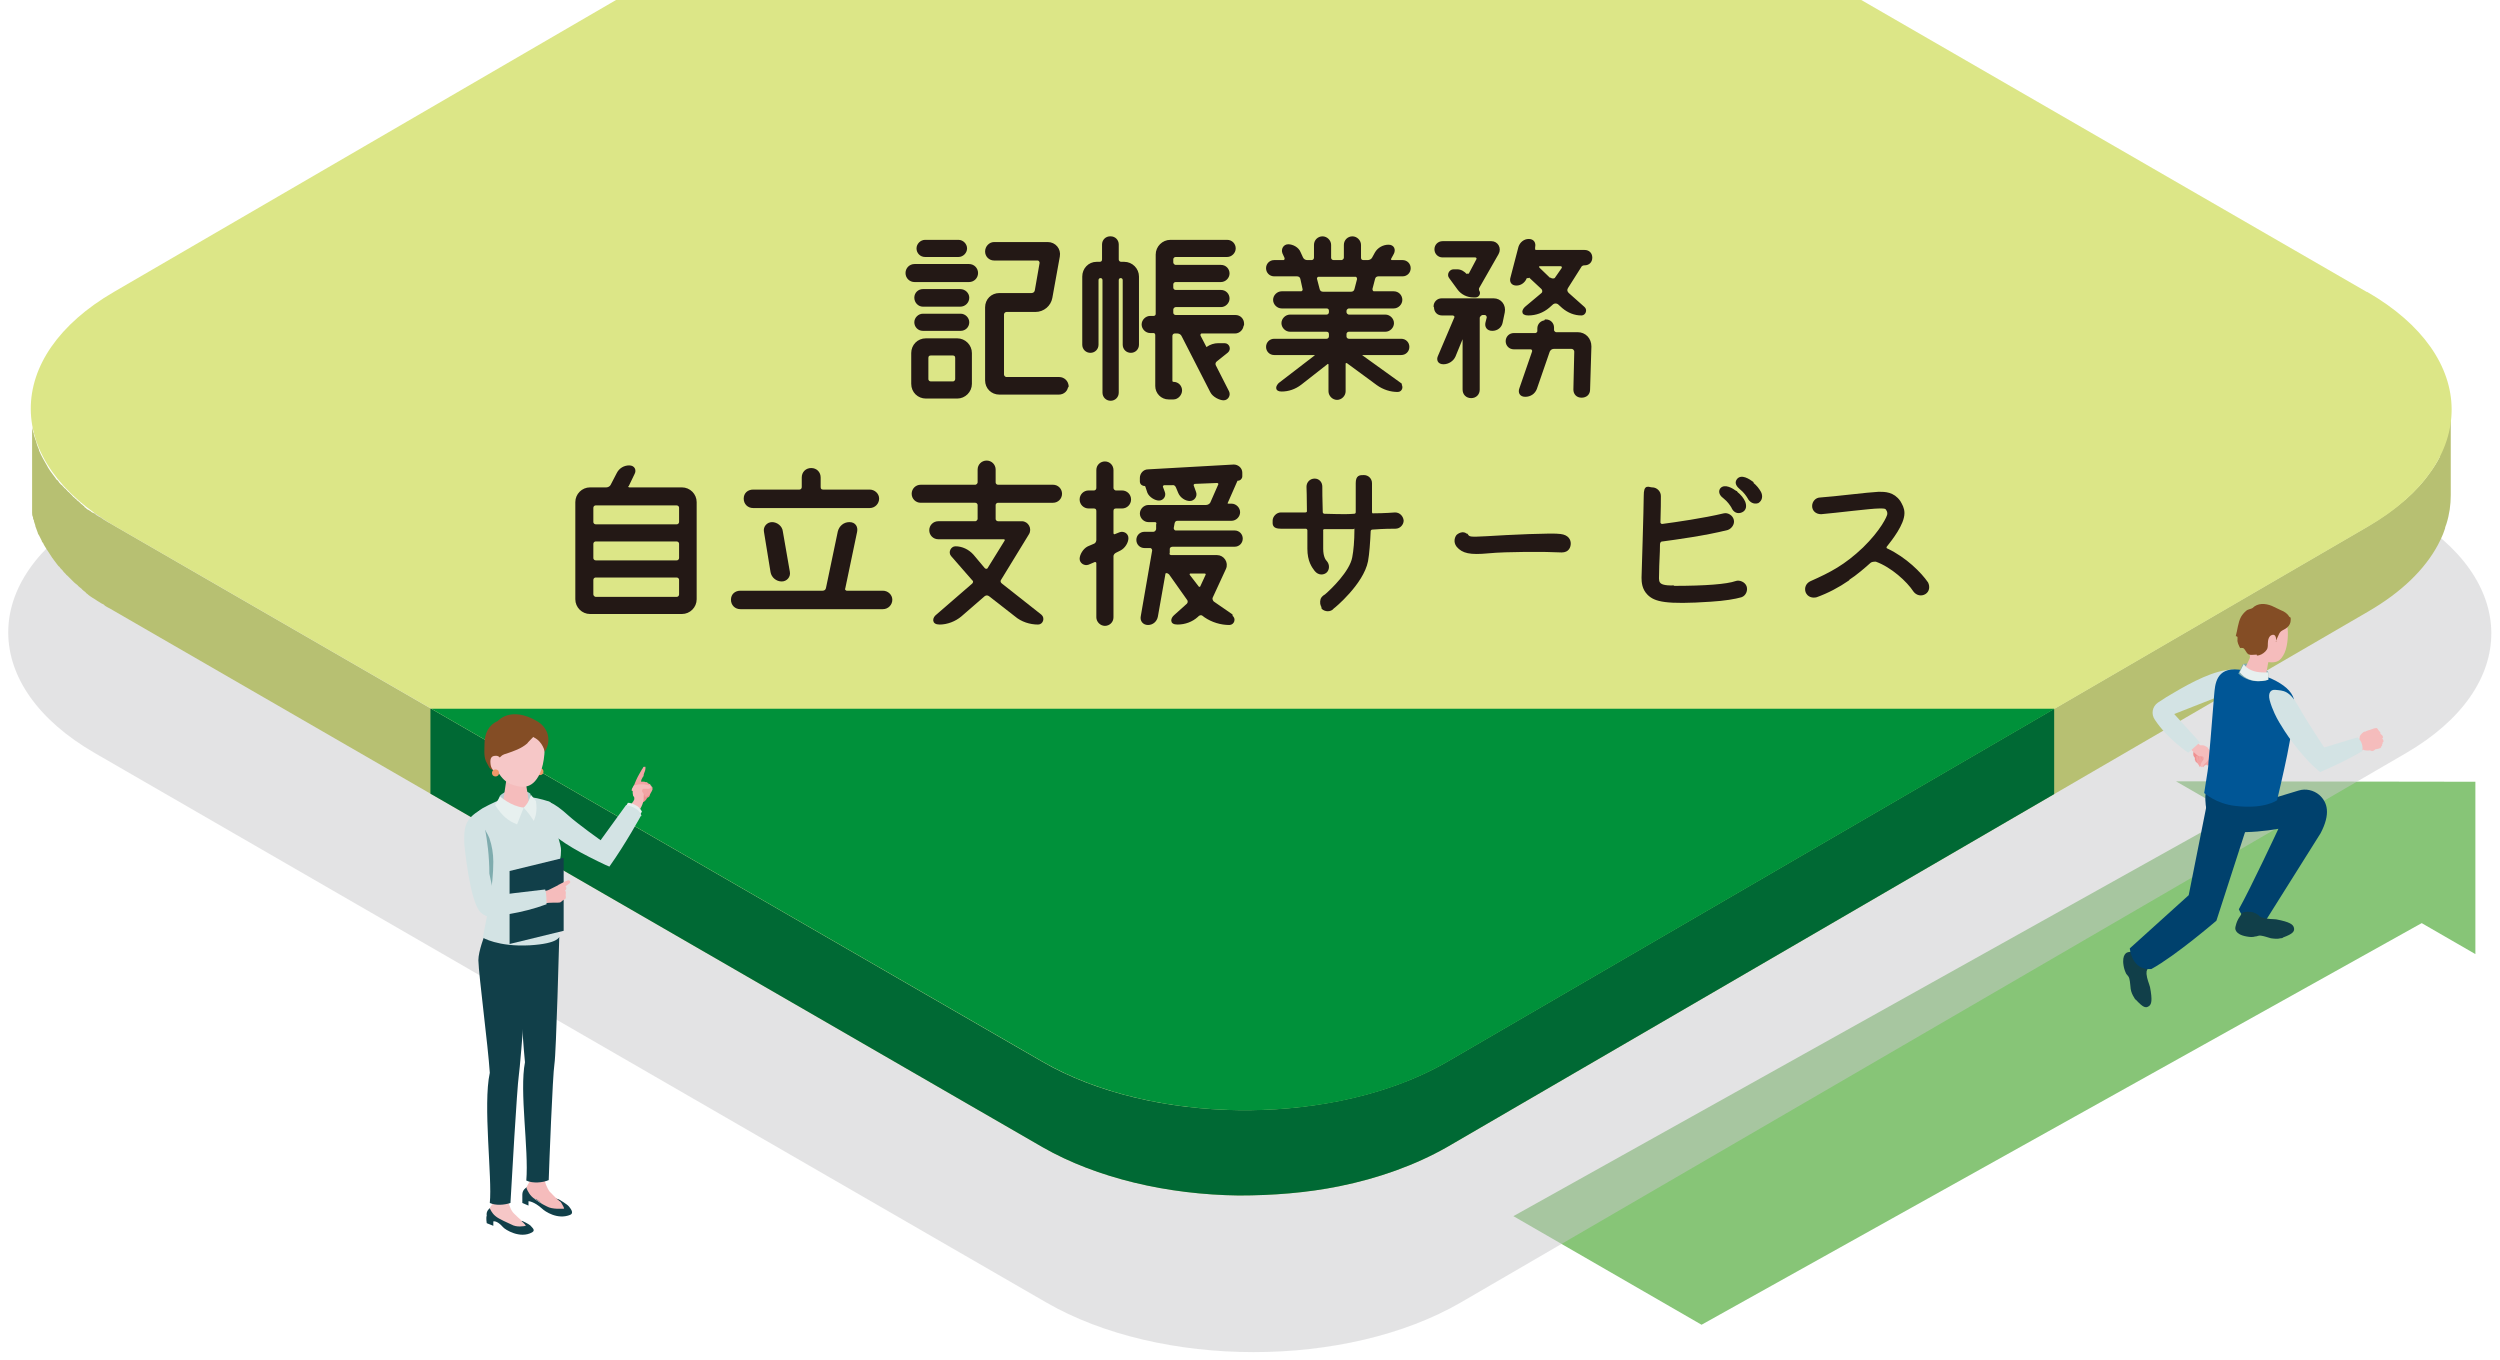 <?xml version="1.0" encoding="UTF-8"?>
<svg xmlns="http://www.w3.org/2000/svg" version="1.1" xmlns:xlink="http://www.w3.org/1999/xlink" viewBox="0 0 568.6 309.3">
  <defs>
    <style>
      .cls-1 {
        fill: #dce687;
      }

      .cls-2 {
        fill: #002632;
      }

      .cls-3 {
        fill: #87c577;
      }

      .cls-4 {
        fill: #00416d;
      }

      .cls-5 {
        fill: #fff;
      }

      .cls-6 {
        fill: #7facae;
      }

      .cls-7 {
        fill: #f5bcbc;
      }

      .cls-8 {
        fill: none;
      }

      .cls-9 {
        fill: #f2a4a4;
      }

      .cls-10 {
        fill: #e7f0ef;
      }

      .cls-11 {
        fill: #844d25;
      }

      .cls-12 {
        fill: #f6c7c7;
      }

      .cls-13 {
        fill: #006934;
      }

      .cls-14 {
        clip-path: url(#clippath-1);
      }

      .cls-15 {
        fill: #113f49;
      }

      .cls-16 {
        fill: #839db7;
      }

      .cls-17, .cls-18 {
        isolation: isolate;
      }

      .cls-19 {
        fill: #d3e3e4;
      }

      .cls-20 {
        fill: #005696;
      }

      .cls-21 {
        fill: #231815;
        stroke: #231815;
        stroke-linecap: round;
        stroke-linejoin: round;
        stroke-width: .5px;
      }

      .cls-22 {
        fill: #b7c072;
      }

      .cls-23 {
        fill: #00913a;
      }

      .cls-24 {
        display: none;
      }

      .cls-25 {
        fill: #ef9191;
      }

      .cls-18 {
        fill: #c8c9ca;
        opacity: .5;
      }

      .cls-26 {
        fill: #b4d0d2;
      }

      .cls-27 {
        fill: #f19869;
      }

      .cls-28 {
        clip-path: url(#clippath);
      }
    </style>
    <clipPath id="clippath">
      <rect class="cls-8" width="568.6" height="309.3"/>
    </clipPath>
    <clipPath id="clippath-1">
      <rect class="cls-8" x="97.9" y="161.2" width="369.3" height="120.1"/>
    </clipPath>
  </defs>
  <!-- Generator: Adobe Illustrator 28.7.1, SVG Export Plug-In . SVG Version: 1.2.0 Build 142)  -->
  <g>
    <g id="_レイヤー_1" data-name="レイヤー_1">
      <g id="_レイヤー_1-2" data-name="_レイヤー_1">
        <g class="cls-28">
          <g>
            <g>
              <polygon class="cls-3" points="494.9 177.7 563 217 563 177.8 494.9 177.7"/>
              <polygon class="cls-3" points="551.6 209.5 508.7 184.8 344.2 276.6 387 301.3 551.6 209.5"/>
            </g>
            <g>
              <path class="cls-18" d="M21.6,171.3c-26.2-15.1-26.3-39.6-.3-54.7L236.2-8.3c26-15.1,68.3-15.1,94.4,0l216.3,124.9c26.2,15.1,26.3,39.6.3,54.7l-214.9,124.9c-26,15.1-68.3,15.1-94.4,0L21.6,171.3Z"/>
              <g class="cls-17">
                <path class="cls-16" d="M7,94.1v19.6-20.9,1.3"/>
                <path class="cls-22" d="M554.9,103.9c-.6,1.2-1.3,2.3-2.1,3.4-1.5,2.2-3.5,4.4-5.8,6.4-.2,0-.3.3-.5.4-2.3,2-4.9,3.8-7.9,5.6h0l-209.5,121.8c-7.1,4.1-15.5,7.1-24.5,8.9-7.4,1.5-15.2,2.2-22.9,2.1-16.2-.2-32.3-3.9-44.6-11L26.2,119.7c-.4-.2-.8-.5-1.2-.7-.1,0-.3-.2-.4-.2-.3-.2-.5-.3-.8-.5-.2,0-.3-.2-.4-.3-.2,0-.4-.3-.7-.4-.2,0-.3-.2-.5-.3-.2,0-.4-.3-.6-.4s-.3-.2-.5-.3c-.2,0-.4-.3-.6-.4s-.3-.2-.5-.3c-.2,0-.4-.3-.5-.4-.2,0-.3-.2-.4-.4-.2,0-.3-.3-.5-.4-.1,0-.3-.2-.4-.4-.2,0-.3-.3-.5-.4-.1,0-.3-.2-.4-.4-.2,0-.3-.3-.5-.4-.1,0-.3-.3-.4-.4s-.3-.3-.4-.4-.3-.3-.4-.4c-.1,0-.3-.3-.4-.4-.1,0-.2-.3-.4-.4-.1,0-.3-.3-.4-.4-.1,0-.2-.3-.4-.4-.1,0-.3-.3-.4-.4-.1,0-.2-.3-.3-.4s-.2-.3-.4-.4c-.1,0-.2-.3-.3-.4s-.2-.3-.3-.4-.2-.3-.3-.4c-.4-.5-.8-1.1-1.1-1.6,0,0,0,0-.1-.2-.7-1.2-1.4-2.4-1.9-3.6,0,0,0-.2-.1-.4-.2-.5-.4-.9-.5-1.4,0-.2-.1-.4-.2-.6-.1-.4-.3-.8-.4-1.2,0-.2,0-.4-.2-.7,0-.4-.2-.7-.2-1.1s0-.5,0-.7c0-.4,0-.7,0-1.1v-2.3,21.9c0,.3,0,.7,0,1,0,.2,0,.5,0,.7,0,.3,0,.7.2,1,0,.2,0,.5.2.7,0,.4.2.7.3,1.1,0,.2.1.5.2.7.1.4.3.7.4,1.1,0,.2.2.4.3.6.2.4.4.8.6,1.2,0,.2.2.4.3.5.2.5.5.9.8,1.4,0,0,.1.2.2.3.4.6.7,1.1,1.1,1.7h0c0,0,.2.2.3.4,0,0,.2.3.3.4s.2.3.3.4c.1.1.2.3.3.4.1.1.2.3.4.4.1.1.2.3.3.4.1.1.3.3.4.4.1.1.2.3.3.4.1.1.3.3.4.4.1.1.2.3.4.4.1.1.3.3.4.4.1.1.3.3.4.4.1.1.3.3.4.4.1.1.3.3.4.4.2.1.3.3.5.4.1.1.3.2.4.4.2.1.3.3.5.4.1.1.3.2.4.4.2.1.3.3.5.4.1.1.3.2.4.4.2.1.4.3.5.4.1.1.3.2.4.3.2.1.4.3.6.4.2.1.3.2.5.3s.4.3.6.4c.2.1.3.2.5.3s.4.3.7.4c.1,0,.3.2.4.3.2.2.5.3.8.5.1,0,.3.2.4.2.4.2.8.5,1.2.7l210.9,121.8c12.4,7.1,28.5,10.8,44.6,11,7.8,0,15.5-.6,22.9-2.1,8.9-1.8,17.3-4.8,24.5-8.9l209.5-121.8h0c7.6-4.4,12.9-9.6,15.9-15.2.2-.4.4-.8.6-1.2.4-.8.7-1.6,1-2.5,0-.3.2-.7.3-1,.7-2.2,1-4.4,1-6.6v-19.6c0,3.6-.8,7.2-2.6,10.7v.2Z"/>
                <path class="cls-1" d="M538.4,66.4c25.5,14.7,25.6,38.6.3,53.3l-209.5,121.8c-25.3,14.7-66.5,14.7-92,0L26.2,119.7c-25.5-14.7-25.6-38.6-.3-53.3L235.4-55.4c25.3-14.7,66.5-14.7,92,0l210.9,121.8h.1Z"/>
              </g>
            </g>
            <g class="cls-14">
              <g class="cls-17">
                <path class="cls-16" d="M7,94.1v19.6-20.9,1.3"/>
                <path class="cls-13" d="M554.9,103.9c-.6,1.2-1.3,2.3-2.1,3.4-1.5,2.2-3.5,4.4-5.8,6.4-.2,0-.3.3-.5.4-2.3,2-4.9,3.8-7.9,5.6h0l-209.5,121.8c-7.1,4.1-15.5,7.1-24.5,8.9-7.4,1.5-15.2,2.2-22.9,2.1-16.2-.2-32.3-3.9-44.6-11L26.2,119.7c-.4-.2-.8-.5-1.2-.7-.1,0-.3-.2-.4-.2-.3-.2-.5-.3-.8-.5-.2,0-.3-.2-.4-.3-.2,0-.4-.3-.7-.4-.2,0-.3-.2-.5-.3-.2,0-.4-.3-.6-.4s-.3-.2-.5-.3c-.2,0-.4-.3-.6-.4s-.3-.2-.5-.3c-.2,0-.4-.3-.5-.4-.2,0-.3-.2-.4-.4-.2,0-.3-.3-.5-.4-.1,0-.3-.2-.4-.4-.2,0-.3-.3-.5-.4-.1,0-.3-.2-.4-.4-.2,0-.3-.3-.5-.4-.1,0-.3-.3-.4-.4s-.3-.3-.4-.4-.3-.3-.4-.4c-.1,0-.3-.3-.4-.4-.1,0-.2-.3-.4-.4-.1,0-.3-.3-.4-.4-.1,0-.2-.3-.4-.4-.1,0-.3-.3-.4-.4-.1,0-.2-.3-.3-.4s-.2-.3-.4-.4c-.1,0-.2-.3-.3-.4s-.2-.3-.3-.4-.2-.3-.3-.4c-.4-.5-.8-1.1-1.1-1.6,0,0,0,0-.1-.2-.7-1.2-1.4-2.4-1.9-3.6,0,0,0-.2-.1-.4-.2-.5-.4-.9-.5-1.4,0-.2-.1-.4-.2-.6-.1-.4-.3-.8-.4-1.2,0-.2,0-.4-.2-.7,0-.4-.2-.7-.2-1.1s0-.5,0-.7c0-.4,0-.7,0-1.1v-2.3,21.9c0,.3,0,.7,0,1,0,.2,0,.5,0,.7,0,.3,0,.7.2,1,0,.2,0,.5.2.7,0,.4.2.7.3,1.1,0,.2.1.5.2.7.1.4.3.7.4,1.1,0,.2.2.4.3.6.2.4.4.8.6,1.2,0,.2.2.4.3.5.2.5.5.9.8,1.4,0,0,.1.2.2.3.4.6.7,1.1,1.1,1.7h0c0,0,.2.2.3.4,0,0,.2.3.3.4s.2.3.3.4c.1.1.2.3.3.4.1.1.2.3.4.4.1.1.2.3.3.4.1.1.3.3.4.4.1.1.2.3.3.4.1.1.3.3.4.4.1.1.2.3.4.4.1.1.3.3.4.4.1.1.3.3.4.4.1.1.3.3.4.4.1.1.3.3.4.4.2.1.3.3.5.4.1.1.3.2.4.4.2.1.3.3.5.4.1.1.3.2.4.4.2.1.3.3.5.4.1.1.3.2.4.4.2.1.4.3.5.4.1.1.3.2.4.3.2.1.4.3.6.4.2.1.3.2.5.3s.4.3.6.4c.2.1.3.2.5.3s.4.3.7.4c.1,0,.3.2.4.3.2.2.5.3.8.5.1,0,.3.2.4.2.4.2.8.5,1.2.7l210.9,121.8c12.4,7.1,28.5,10.8,44.6,11,7.8,0,15.5-.6,22.9-2.1,8.9-1.8,17.3-4.8,24.5-8.9l209.5-121.8h0c7.6-4.4,12.9-9.6,15.9-15.2.2-.4.4-.8.6-1.2.4-.8.7-1.6,1-2.5,0-.3.2-.7.3-1,.7-2.2,1-4.4,1-6.6v-19.6c0,3.6-.8,7.2-2.6,10.7v.2Z"/>
                <path class="cls-23" d="M538.4,66.4c25.5,14.7,25.6,38.6.3,53.3l-209.5,121.8c-25.3,14.7-66.5,14.7-92,0L26.2,119.7c-25.5-14.7-25.6-38.6-.3-53.3L235.4-55.4c25.3-14.7,66.5-14.7,92,0l210.9,121.8h.1Z"/>
              </g>
            </g>
            <g>
              <path class="cls-4" d="M516.2,181.8l6.6-2c1.6-.5,3.4-.1,4.7,1h0c1.9,1.7,2.6,4.3.3,8.7l-12.5,19.9s-4.7,1.1-6.1-2.6c2.7-4.8,9-18.3,9-18.3,0,0-14.9,2.8-16-2.3s-.4-6.2-.4-6.2l14.4,1.9h0Z"/>
              <g>
                <path class="cls-25" d="M499.2,172.9v-.4c0-.2-.1-.3-.2-.4-.2-.3-.2-.7-.1-1.1.1-.3.3-.6.5-.9,0,0,0-.2.2-.2h.2c.4,0,.8,0,1.1.4,0,.1.1.3.1.5,0,.4.1.7.2,1.1v.6c0,.3-.3.6-.5.9-.1.1-.3.2-.4.3-.3.1-.8-.3-1-.6v-.2Z"/>
                <path class="cls-9" d="M503.4,172.9c-.1.2-.2.4-.4.5-.2.3-.7-.3-.9-.4s-.6-.2-.5-.5c0-.8,0-1.5.6-2.1h0c.4.3.6.7.8,1.1.2.3.4.6.5.9h0c0,.2-.2.3-.3.5h.2Z"/>
                <path class="cls-9" d="M502.2,174.1c-.1,0-.3,0-.4-.2-.6-.6-1-1.1-1.2-1.9v-.3s.1-.2.2-.2.2.1.3.2c.2.3.3.5.4.8.2.3.3.4.5.1,0-.1.3,0,.4,0,.2.1.4.3.5.5h0c-.2.3-.4.9-.7.9h0Z"/>
                <path class="cls-9" d="M501.3,174.5c-.1,0-.3,0-.4-.3-.5-.7-.9-1.2-.9-2v-.3s.1-.2.2-.2.2.1.3.2c.1.3.2.6.3.8.2.3.2.4.5.2h.4c.2.1.3.3.4.5h0c-.2.3-.5.8-.9.8v.3Z"/>
                <path class="cls-9" d="M500.5,174.5c-.1,0-.2,0-.3-.3-.4-.6-.7-1.1-.7-1.9v-.3s.1-.1.2-.1.2.1.2.2c0,.3.2.5.2.8.1.3.2.4.4.2h.3c.2.1.3.3.4.5h0c-.2.2-.5.7-.8.7v.2Z"/>
                <path class="cls-7" d="M502.3,170.3h0c.2.3.4.6.6.9v.2h0c-.1.4-.2.8-.4,1.1-.1.3-.4.5-.5.7-.3.3-.7.6-.9,1,0,.1-.2.3-.3.3-.2,0-.3-.2-.3-.4,0-.6.4-.9.7-1.4h0v-.3c0-.2-.2-.4-.4-.4h-.6c-.4-.1-.7-.4-1-.7-.6-.5-2.3-2.2-2.3-2.2l2-1.2s1.2,1.4,1.5,1.6h.6c.2,0,.4.1.6.2.2.1.4.2.6.4v.2Z"/>
              </g>
              <path class="cls-19" d="M500.3,168.8l-5.8-6.4,14-5.5c1.4-.5,1.7-1.8,1-3.1-.5-1-1.2-1.5-1.7-1.5-4,0-9.4,2.9-13.3,5.2-1.1.6-2.5,1.5-3.7,2.3-1.3.9-1.6,2.6-.7,3.9,2.9,4.4,7.6,7.5,7.6,7.5l2.8-2.5h-.2Z"/>
              <g>
                <path class="cls-15" d="M487.2,216.8c-1.7-.7-3.3-.2-3.3-.2,0,0-1.4.3-.9,3.1.1.6.3,1.2.6,1.8.3.4.6.6.7,1.1.2.8.2,1.6.3,2.3.1.7.4,1.4.8,2,.1.2.2.4.4.5,1.6,1.7,2.2,2,3,1.4.5-.4.8-1.2.2-4.3-.2-.8-.7-1.8-.8-3,0-.4,0-.8.2-1.2.2-.5.2-1.1,0-1.8-.2-1-.8-1.7-1.3-1.8h0Z"/>
                <path class="cls-15" d="M486.8,216.8c.7-.2,1.4.7,1.7,1.8.3,1.2,0,2.2-.7,2.4s-1.4-.7-1.7-1.8c-.3-1.2,0-2.2.7-2.4Z"/>
              </g>
              <g>
                <path class="cls-15" d="M509.8,208c-1.2,1.3-1.4,3-1.4,3,0,0-.3,1.5,2.6,2,.6.1,1.3.2,1.9,0,.5,0,.8-.3,1.3-.2.8.1,1.5.4,2.3.6.7.1,1.5.2,2.2,0,.2,0,.4,0,.6-.2,2.2-.8,2.7-1.4,2.4-2.3-.2-.6-.8-1.2-4-1.8-.8-.1-1.9,0-3.1-.4-.4-.1-.8-.3-1-.6-.4-.3-1-.6-1.7-.7-1-.1-1.9,0-2.2.5h0Z"/>
                <path class="cls-15" d="M509.6,208.4c0-.7,1.2-1.1,2.4-.9,1.2.2,2.1.9,2,1.5,0,.7-1.2,1.1-2.4.9-1.2-.2-2.1-.9-2-1.5Z"/>
              </g>
              <path class="cls-20" d="M501.4,180.4s2.6,2.4,7,2.9c6.7.8,9.5-1.3,9.5-1.3,0,0,1.6-6.8,2.3-10.3.5-2.7,2.1-10.2,1.5-12.7-.9-3.7-7.8-6.1-12.5-6.7-5.3-.6-5.4,3.6-5.6,5.6-.7,8.8-1.1,13.5-1.3,15.4,0,.7-.1,1.4-.2,2.1l-.8,5.1h0Z"/>
              <path class="cls-4" d="M501.8,183.5l-4,20.1-13.4,12.1s.4,5.1,4.9,4.7c5.5-3,14.8-11,14.8-11l7.6-23.5-9.8-2.5h-.1Z"/>
              <path class="cls-7" d="M541.9,169.2v-.3s0-.1.2-.2c0-.2,0-.5-.3-.7,0,0,.2-.2.2-.3,0-.3-.3-.6-.6-.8,0-.1,0-.2,0-.3-.2-.2-.3-.4-.5-.6,0-.1-.2-.3-.3-.4h-.2c-.4,0-.7.2-1.1.3-.4.2-.9.2-1.3.5h-.2c-.3.1-.5.3-.7.5s-.3.4-.4.6c0,.2,0,.5-.2.7-.2.3-2.2,1.2-2.2,1.2l.7,2.6s1.6-.9,2.5-1.5c.3.2.8.2,1.1.2s.4-.1.5,0c.2,0,.3.2.5.1.2,0,.5-.2.7-.4.3,0,.6-.1.9-.2.2,0,.3-.2.4-.3v-.2s.2-.1.2-.2v-.3Z"/>
              <path class="cls-19" d="M537.3,170.8s-3.1,2-9.6,4.8c-.5-.4-2.1-1.7-3.7-3.6-3.7-4.1-6-8.4-6-8.4,0,0-1.2-2.1-1.8-4.4-.4-1.7.3-2.4,1.3-2.3,1.8.2,3.2,0,5.4,4,1.3,2.4,5.7,9.1,5.7,9.1l7.6-2.3s1.4,1.1,1.1,3h0Z"/>
              <g>
                <path class="cls-6" d="M510.3,151s3.7-.7,5.6,1.9v1.7s-3.7,1.4-6.8-1.4c.3-.6,1-2.1,1-2.1h.2Z"/>
                <path class="cls-7" d="M520.1,142.4c-.3-1.1-1.3-2.8-4.8-3.1-3.5-.4-4.7,2-5,5.1-.2,1.7.2,3.3,1.2,4.4.3.3.3.7.1,1.1-.5,1-1.3,2.8-1.3,2.8-.1.6.9,1.4,2.3,1.8,1.4.4,2.6.2,2.7-.5l.6-3.4c1.9.2,2.8-.2,3.7-2.1.8-1.8.9-4.8.6-6.1h-.1Z"/>
                <path class="cls-10" d="M510.3,151s1.1,2.3,5.6,1.9v1.7s-4.1,1.4-6.5-1.7c.3-.7.9-1.8.9-1.8h0Z"/>
                <path class="cls-11" d="M517.6,146c.2-.6.4-1.1.7-1.7.4-1,1.1-.9,1.9-1.6.5-.4.8-1,.8-1.7s0-.5-.3-.7c-.4-.7-1.1-1.2-1.9-1.5-.7-.3-1.4-.7-2.1-1-1.5-.6-3.2-.7-4.4.5-.3.2-1.1.3-1.4.6-.5.4-.9.9-1.2,1.4-.7,1.3-.8,3-1.2,4.4.1,0,.3,0,.4.2v.5c-.1.7.3,1.4.6,2,.2-.1.5,0,.7,0,.6.4.7,1.3,1.4,1.5.4.1,1,0,1.4,0h.3v.2c.7,0,1.4-.4,1.9-.9.6-.6.6-1,.6-1.8s.2-1.8,1-2c.7-.2.9.6.9,1.2v.4Z"/>
              </g>
            </g>
            <g>
              <g>
                <path class="cls-25" d="M147.7,181.1c-.1.2-.2.2-.4.3s-.2.3-.3.4c-.2.3-.5.6-.9.7h-1.3l-.2-.2c-.2-.3-.4-.8-.2-1.1,0-.2.2-.3.3-.4.3-.3.6-.5.9-.8.1-.1.3-.3.5-.3.3-.1.7,0,1.1,0s.4.1.5.2c.3.2.2.9,0,1.2h0Z"/>
                <path class="cls-9" d="M146.2,174.7c0-.1.1-.2.2-.3h.4v.4c0,.5-.3.9-.4,1.4,0,.2,0,.4-.2.5,0,.1-.1.2-.2.4-.2.3-.2.7-.2,1,0,0,.4.3.4.5s0,.5-.2.6c-.7.3-1.4.7-2.2.7h-.1c0-.5.3-.9.5-1.3.2-.4.3-.8.5-1.2.4-.9.9-1.7,1.4-2.6h.1Z"/>
                <path class="cls-9" d="M147.2,177.8c0,.1.1.3,0,.5-.2.9-.4,1.5-1.1,2.1,0,0-.2.1-.3.2h-.3v-.4c.1-.3.3-.5.4-.8q.2-.4-.2-.5c-.1,0-.2-.2-.2-.4s0-.5.1-.7h0c.4,0,1-.1,1.2.1h.4Z"/>
                <path class="cls-9" d="M147.9,178.4v.5c-.3.8-.6,1.4-1.3,1.9,0,0-.2.1-.3.1s-.2,0-.3-.1v-.4c.2-.3.4-.5.5-.8.2-.3.3-.4-.1-.5-.1,0-.2-.2-.2-.4s0-.5.2-.7h0c.4,0,1,0,1.2.3h.3Z"/>
                <path class="cls-9" d="M148.4,179.1v.5c-.3.7-.6,1.2-1.3,1.6h-.3s-.2,0-.2-.1v-.3l.6-.6c.2-.3.3-.3,0-.5-.1,0-.1-.2-.1-.4s.1-.4.2-.6h0c.3,0,.9,0,1.1.4h0Z"/>
                <path class="cls-7" d="M143.6,179.8h0c.1-.3.3-.7.5-1,0,0,0-.1.1-.2h.1c.3,0,.7-.2,1.1-.2h.9c.5,0,.9.2,1.4.2s.3,0,.4.1c.1.1,0,.4-.1.5-.5.4-1.1.1-1.6.2h-.2c-.1.3-.3.5-.1.7.1.2.2.3.3.5v1.2c-.1.8-.4,1.5-.8,2.2h0c-.7-.3-1.4-.7-2-1.2.2-.2.7-.8.7-1.2s-.2-.4-.3-.6c0-.2-.1-.4-.1-.6v-.8l-.3.2Z"/>
                <path class="cls-10" d="M145.5,185.4l.5-.8s-.4-1-1.5-1.5c-1.1-.6-1.7-.5-1.7-.5l-.4.7,3.1,2.1h0Z"/>
                <path class="cls-19" d="M145.8,185.5s-3.5,6.4-7.2,11.6c-.6-.2-4.3-2-6.5-3.2-5-2.7-8.6-5.7-9.9-7.8-1-1.5-.5-2.5.3-3.3,1.3-1.3,3.4-.4,6.8,2.7,2.1,1.9,7.3,5.6,7.3,5.6l5.8-8s3.1.5,3.5,2.5h-.1Z"/>
                <circle class="cls-27" cx="122.8" cy="175.5" r=".8"/>
                <path class="cls-2" d="M120.9,272.1c-.8-.8-1.2-2-1.2-2,0,0,.5-.2,1.3.2,1.8,1.4,2.9,1.8,3.4,1.9,2.3.3,2.9.7,2.9.7,0,0,1,1.5,1,1.9-.5,0-2.7.2-3.9-.5-.9-.4-2.7-1.5-3.5-2.3h0Z"/>
                <path class="cls-7" d="M120.9,267.9l-.2.4c-.3.7-.9,1.3-1,2.1,0,.9.3,1.6,1,2,0,0,1.2.3,1.5.5.6.4,2,1.9,2,1.9.7.7,2,1.2,3,1.1.9,0,1-.2,1.5-.8.5-.7-.8-1.5-1.4-1.9s-2.3-2.2-2.3-2.2c-.3-.4-.6-1-.8-1.5l-.4-1.2-2.9-.3h0Z"/>
                <path class="cls-15" d="M127.3,273s1,1.5,1,1.9c-.5,0-2.7.2-3.9-.5-.9-.4-2.7-1.5-3.5-2.3s-1.2-2-1.2-2c0,0-.9.5-.9,1.6v1.9l1.4.6v-1s1.2,0,3.1,1.7c.6.6,3.5,2.6,6.4,1.4.9-.4.1-1.4-.3-1.9s-2.1-1.5-2.1-1.5h0Z"/>
                <path class="cls-12" d="M112.2,273.1v.4c-.4.7-1,1.3-1.1,2.1,0,.9.2,1.8,1,2,.4,0,1.1,0,1.5.1.7.3,2.4,2,2.4,2,.7.7,2,1.1,3,1,.9-.1,1.3-.2,1.8-.8.6-.7-.8-1.5-1.5-1.8-.7-.4-2.4-2.1-2.4-2.1-.4-.4-.7-.9-.9-1.5l-.5-1.2-3.2-.2h-.1Z"/>
                <path class="cls-15" d="M118.6,277.7s.9.8,1,1.1c-.5.1-2.1.4-3.3-.3-.8-.4-2.8-1.2-3.6-1.9-.9-.7-1.3-1.8-1.3-1.8,0,0-.9.6-.7,1.7-.2.5,0,1.7,0,1.7l1.5.6v-1s.8-.3,2.2,1.3c.5.6,3.9,2.7,6.6,1.2.9-.5,0-1.1-.4-1.6-.5-.4-1.8-1-1.8-1h-.2Z"/>
                <path class="cls-15" d="M127.2,213.1s-.7,26.5-1.1,28.9-1.2,23.1-1.3,26.4c-1.3.6-3.7.8-5.1.1.6-7-1.6-20.3-.3-26.9-.2-2-1.1-12.3-.9-16.1,0-4.5.3-9.2.3-9.2l3.1-3.3,5.4.2h0Z"/>
                <path class="cls-15" d="M120.5,214.3s-2.1,27.7-2.5,30.3-1.7,25.3-1.9,29c-1.5.5-3.4.6-4.7,0,.6-5.6-1.6-22.3,0-29.6-.4-6.2-2.5-22-2.6-25.6,0-2.1,1.5-5.9,1.5-5.9l10.4,1.7h-.1Z"/>
                <path class="cls-19" d="M109.8,213.3l1.4-7.2-3.2-18.2c-.4-1.6.2-3.2,1.8-4.1,3.8-2,7.4-4,15.1-1.5,1.1.3,1.3,4.6,1.3,5.9,0,0,1.5,4.1,1.4,5.2,0,3.3-1.3,4-1.5,8.3,0,2.7,1.1,11.3,1.1,11.3,0,0,0,1.6-6.7,2-7.3.4-10.8-1.8-10.8-1.8h0Z"/>
                <path class="cls-26" d="M120.7,180.6c-1-1.1-5.1-1.6-7,.4,0,1-.3,1.6-.3,1.6l3.5,1.3,3.7-.5s.2-2,0-2.7h.1Z"/>
                <path class="cls-7" d="M117.3,176.3c-1.4,0-2.2.8-2.2,1.5l-.7,4.7c0,.8,1.5,1.4,3.1,1.4s2.9-.7,2.8-1.5l-.8-4.9c0-.7-.9-1.3-2.3-1.3h0Z"/>
                <path class="cls-12" d="M117.5,164c-4.3-.2-5.7,2.9-5.9,6.9.9,4.7,3,6.9,4.7,7.5,2.1.7,4.7,1.4,6.5-2.5,1.1-2.3,1.3-6.5.9-8.2-.4-1.4-1.8-3.5-6.1-3.7h0Z"/>
                <path class="cls-11" d="M121.3,167.6s-1.4,1.4-1.4,1.5c-1.4,1.2-3,1.7-4.7,2.3-.4.1-.7.2-1,.4-.2.2-.5.4-.6.6-.7.8-1,1.8-1,2.9-.4,0-1.1-.4-1.3-.7-.3-.5-.5-1-.8-1.5-.5-1.2-.3-2.8-.3-4,0-2.2.9-4.2,3-5.1,0,0,2.9-3.5,8.9,0,2,1.1,3.7,3.8,1.8,7,0,0-.4-2.3-2.5-3.3h0Z"/>
                <path class="cls-12" d="M114,173.3s0-1.5-1.3-1.4c-1.1,0-1.3.8-1.1,2.1.2,1.2,1.2,1.8,1.9,1.8s.4-2.6.4-2.6h0Z"/>
                <path class="cls-10" d="M119.1,183.7s-.8,2-1.5,3.8c-2-.8-3.3-1.8-5-4.4.5-.8,1.1-2,1.1-2,0,0,2.3,2.2,5.4,2.6h0Z"/>
                <path class="cls-10" d="M119.1,183.7s1.3-1.1,1.6-3c0,0,.8,1,1.2,1.5.3,2.2,0,3.3-.5,4.5-1.1-1.8-2.3-3-2.3-3"/>
                <circle class="cls-27" cx="112.7" cy="175.8" r=".8"/>
                <polygon class="cls-15" points="128.2 211.7 115.9 214.7 115.9 198.1 128.2 195.1 128.2 211.7"/>
                <path class="cls-7" d="M126.9,201.3c.6-.3,1.2-.6,1.8-.9.2,0,.4-.2.6-.2s.4.2.4.4-.2.3-.3.4c-.3.2-.5.4-.8.6.2.1.2.3.2.5s-.2.4-.3.5c.2.1.2.3.2.5-.1.5,0,.6,0,1s-.4.5-.7.7c-.2.1-.3.3-.5.4-.2.1-.5.1-.8.1-1.3,0-2.4,0-3.7.3-.2-.7-.5-2-.8-2.7.9-.3,1.9-.1,2.8-.6.7-.3,1.3-.7,2-1h0Z"/>
                <path class="cls-19" d="M124.3,205.7c0-1.1,0-2.3-.3-3.4-4.6.5-9.2,1.1-13.7,1.7-.3,0-.6,0-.8.3,0,.2-.2.4-.2.6,0,.7-.2,1.4,0,2.1.8,2.5,4.7,1.2,6.5.9,2.9-.5,5.7-1.2,8.4-2.2h0Z"/>
              </g>
              <path class="cls-6" d="M112.2,196c0,2.7-.3,5.4-.7,8.1.3-1.5-.2-3.5-.3-5.1-.2-1.7-.4-3.5-.6-5.2,0-.9-.3-1.8-.4-2.6,0-.7-.6-1.8-.5-2.5,0-1.5,1.4,1.4,1.6,1.9.6,1.7.9,3.6.9,5.4h0Z"/>
              <path class="cls-19" d="M112.7,205.3l-1.4-6.6c0-8-2-14.5-2-14.5-3.7,2.1-3.8,4.2-3.7,7.7,0,0,1.2,13.2,3.7,15.6,2.8,2.5,3.4-2.2,3.4-2.2Z"/>
            </g>
            <g>
              <path class="cls-21" d="M222.2,62.1c0,1-.8,1.8-1.8,1.8h-12.4c-1,0-1.8-.8-1.8-1.8s.8-1.8,1.8-1.8h12.4c1,0,1.8.8,1.8,1.8ZM220.8,87.3c0,1.7-1.4,3.1-3.1,3.1h-7.1c-1.7,0-3.1-1.3-3.1-3.1v-7c0-1.7,1.3-3.1,3.1-3.1h7.1c1.7,0,3.1,1.4,3.1,3.1v7ZM220.2,67.7c0,1-.8,1.8-1.8,1.8h-8.5c-.9,0-1.7-.8-1.7-1.8s.8-1.7,1.7-1.7h8.5c1,0,1.8.8,1.8,1.7ZM220.2,73.3c0,1-.8,1.7-1.7,1.7h-8.6c-1,0-1.7-.8-1.7-1.7s.8-1.7,1.7-1.7h8.6c.9,0,1.7.8,1.7,1.7ZM219.7,56.5c0,.9-.8,1.7-1.7,1.7h-7.6c-1,0-1.7-.8-1.7-1.7s.8-1.7,1.7-1.7h7.6c.9,0,1.7.8,1.7,1.7ZM210.9,86.2c0,.5.4.8.8.8h5c.5,0,.8-.4.8-.8v-4.8c0-.5-.3-.8-.8-.8h-5c-.5,0-.8.3-.8.8v4.8ZM242.7,87.7c0,1-.8,1.8-1.9,1.8h-13.5c-1.7,0-3-1.3-3-3v-16.6c0-1.7,1.3-3,3-3h7.3c.5,0,.9-.3,1-.8l1.1-6.3c0-.4-.3-.8-.7-.8h-9.9c-1,0-1.8-.8-1.8-1.8s.8-1.9,1.8-1.9h12.2c1.6,0,2.8,1.4,2.5,3l-1.7,9.4c-.3,1.7-1.8,3-3.6,3h-6.6c-.4,0-.8.4-.8.8v13.7c0,.4.4.8.8.8h12c1,0,1.9.8,1.9,1.9v-.2Z"/>
              <path class="cls-21" d="M252.6,54c.9,0,1.6.7,1.6,1.6v3.4c0,.5.4.8.8.8h.7c1.7,0,3.1,1.4,3.1,3.1v15.5c0,.9-.7,1.6-1.6,1.6s-1.6-.7-1.6-1.6v-14.7c0-.4-.3-.7-.7-.7s-.7.3-.7.7v25.6c0,.9-.7,1.6-1.6,1.6s-1.6-.7-1.6-1.6v-25.6c0-.4-.3-.7-.7-.7s-.7.3-.7.7v14.7c0,.9-.7,1.6-1.6,1.6s-1.6-.7-1.6-1.6v-15.5c0-1.7,1.3-3.1,3-3.1h.7c.5,0,.8-.3.8-.8v-3.4c0-.9.7-1.6,1.6-1.6h.1ZM282.6,73.9c0,.9-.8,1.7-1.7,1.7h-7.6c-.4,0-.6.4-.5.8l1.4,2.7c0,.2.3.2.4,0,.7-.5,1.6-.8,2.5-.8h1.4c.9,0,1.3,1.1.6,1.7l-2.5,2c-.4.3-.5.8-.3,1.2l3,5.9c.4.8-.2,1.7-1,1.7s-2.3-.7-2.8-1.7l-6.5-12.7c-.2-.5-.7-.8-1.2-.8h-.6c-.5,0-.8.4-.8.8v10.2c0,.3.2.5.5.5h0c1,0,1.7.8,1.7,1.7s-.8,1.8-1.7,1.8h-1.1c-1.6,0-2.8-1.3-2.8-2.8v-11.6c0-.4-.3-.7-.6-.7h-.8c-.9,0-1.7-.8-1.7-1.7s.8-1.7,1.7-1.7h.8c.4,0,.7-.3.7-.7v-13.5c0-1.7,1.4-3.1,3.1-3.1h12.9c1,0,1.7.8,1.7,1.7s-.8,1.7-1.7,1.7h-11.7c-.4,0-.8.3-.8.8v.7c0,.4.4.8.8.8h10.3c1,0,1.7.8,1.7,1.7s-.8,1.7-1.7,1.7h-10.3c-.4,0-.8.3-.8.8v.7c0,.5.4.8.8.8h10.3c1,0,1.7.8,1.7,1.7s-.8,1.7-1.7,1.7h-10.3c-.4,0-.8.4-.8.8v.7c0,.5.4.8.8.8h13.6c1,0,1.7.8,1.7,1.7v.3Z"/>
              <path class="cls-21" d="M318.4,87.4c.6.5.3,1.5-.5,1.5-1.6,0-3.2-.5-4.6-1.5l-6.8-5c-.3-.2-.7,0-.7.3v6.3c0,.9-.8,1.7-1.7,1.7s-1.7-.8-1.7-1.7v-6.1c0-.3-.4-.5-.6-.3l-6,4.7c-1.3,1-2.8,1.5-4.3,1.5s-1-1-.5-1.5l8.2-6.3c.2-.2,0-.5-.2-.5h-9.2c-.9,0-1.6-.7-1.6-1.6s.7-1.6,1.6-1.6h11.9c.5,0,.8-.4.8-.8v-.5c0-.5-.3-.8-.8-.8h-8.3c-.9,0-1.7-.8-1.7-1.7s.8-1.7,1.7-1.7h8.3c.5,0,.8-.4.8-.8v-.3c0-.5-.3-.8-.8-.8h-10.2c-.9,0-1.7-.8-1.7-1.7s.8-1.7,1.7-1.7h4.4c.4,0,.7-.4.6-.8l-.5-2.3c-.1-.5-.5-.8-1-.8h-5.2c-.9,0-1.6-.7-1.6-1.6s.7-1.6,1.6-1.6h2.1c.4,0,.6-.4.5-.8l-.5-1.1c-.3-.8.2-1.7,1.1-1.7s2.2.6,2.6,1.7l.5,1.1c.2.5.7.8,1.2.8h1c.5,0,.8-.4.8-.8v-2.9c0-1,.8-1.7,1.7-1.7s1.7.8,1.7,1.7v2.9c0,.5.4.8.8.8h1.8c.4,0,.8-.4.8-.8v-2.9c0-1,.8-1.7,1.7-1.7s1.7.8,1.7,1.7v2.9c0,.5.3.8.8.8h1c.5,0,1-.3,1.2-.7l.6-1.1c.6-1.1,1.8-1.7,2.9-1.7s1.4.9,1,1.7l-.6,1.1c-.2.3,0,.7.4.7h2.4c.9,0,1.6.7,1.6,1.6s-.7,1.6-1.6,1.6h-5.5c-.5,0-.9.3-1,.8l-.6,2.3c0,.4.2.8.6.8h4.5c1,0,1.7.8,1.7,1.7s-.8,1.7-1.7,1.7h-10.2c-.4,0-.8.4-.8.8v.3c0,.4.4.8.8.8h8.3c.9,0,1.7.8,1.7,1.7s-.8,1.7-1.7,1.7h-8.3c-.4,0-.8.3-.8.8v.5c0,.5.4.8.8.8h11.9c.9,0,1.6.7,1.6,1.6s-.7,1.6-1.6,1.6h-8.9c-.3,0-.3.3-.1.5l8.9,6.4h-.2ZM299.9,62.7c-.4,0-.7.4-.6.8l.6,2.3c.1.5.5.8,1,.8h6.4c.5,0,.9-.3,1-.8l.6-2.3c0-.4-.2-.8-.6-.8,0,0-8.4,0-8.4,0Z"/>
              <path class="cls-21" d="M326.3,69.7c0-.9.7-1.6,1.6-1.6h11.8c1.6,0,2.6,1.4,2.3,2.9l-.5,2.4c-.2.9-1,1.6-2.1,1.6s-1.5-.8-1.3-1.6l.3-1.2c0-.4-.3-.8-.7-.8h-.5c-.4,0-.9.5-.9.9v16.3c0,1-.7,1.7-1.7,1.7s-1.7-.7-1.7-1.7v-11.5c0-.3-.4-.3-.5,0l-1.6,3.9c-.4.9-1.4,1.6-2.5,1.6s-1.4-.8-1-1.6l3.7-8.7c.2-.4-.2-.8-.6-.8h-2.4c-1,0-1.6-.7-1.6-1.6v-.2ZM333.7,62.5c.2,0,.5,0,.5,0l1.8-3.4c.2-.3,0-.8-.5-.8h-7.4c-.9,0-1.6-.7-1.6-1.6s.7-1.6,1.6-1.6h11.1c1.3,0,2.1,1.4,1.4,2.6l-4.4,7.7c-.1.2-.1.5,0,.8.4.5,0,1.2-.6,1.2h-.5c-1.3,0-2.6-.6-3.4-1.7l-1.9-2.6c-.5-.6,0-1.6.8-1.6h.8c.8,0,1.5.4,2.1,1.1h.2ZM351.6,72.9c.9,0,1.6.7,1.6,1.6v.6c0,.3.4.7.7.7h4.9c1.7,0,2.9,1.3,2.9,3l-.3,9.8c0,1-.7,1.6-1.7,1.6s-1.6-.7-1.6-1.6l.2-8.6c0-.5-.4-.9-.9-.9h-4c-.5,0-1,.3-1.2.9l-2.9,8.4c-.4,1-1.3,1.6-2.4,1.6s-1.4-.8-1.1-1.6l2.9-8.4c.1-.3-.1-.8-.6-.8h-3.8c-.9,0-1.6-.7-1.6-1.6s.7-1.6,1.6-1.6h4.9c.3,0,.7-.3.7-.7v-.6c0-.9.7-1.6,1.6-1.6v-.2ZM347.6,63c-.3,0-.6,0-.6.2-.3.8-1.1,1.5-2.1,1.5s-1.4-.7-1.1-1.6l1.8-6.9c.3-.9,1.1-1.6,2.1-1.6s1.4.7,1.2,1.6v.3c-.1.3.2.6.4.6h11.1c.9,0,1.5.6,1.5,1.5s-.6,1.5-1.5,1.5h-.1c-.3,0-.7.2-.8.4l-3.1,4.9c-.3.5-.2,1,.2,1.4l3.6,3.2c.6.5.2,1.5-.5,1.5-1.6,0-3-.6-4.2-1.6l-1-.9c-.4-.3-1-.3-1.4,0l-.9.8c-1.3,1.1-2.9,1.7-4.6,1.7s-1.1-1.1-.5-1.6l3.7-3.1c.3-.3.3-.8,0-1.2l-2.9-2.7h-.3ZM352.6,63.4c.4.3,1,.2,1.2,0l1.6-2.3c.2-.4,0-.8-.5-.8h-4.7c-.4,0-.5.4-.3.7l2.7,2.6h0Z"/>
              <path class="cls-21" d="M142.7,110.4c-.2.3,0,.7.5.7h11.9c1.7,0,3.1,1.4,3.1,3.1v22.1c0,1.7-1.4,3.1-3.1,3.1h-20.9c-1.7,0-3.1-1.4-3.1-3.1v-22.1c0-1.7,1.4-3.1,3.1-3.1h3.7c.5,0,1-.3,1.2-.7l1.4-2.7c.5-1,1.5-1.6,2.6-1.6s1.4.9,1,1.6l-1.3,2.7h0ZM154.7,115.5c0-.5-.4-.8-.8-.8h-18.4c-.5,0-.8.4-.8.8v3.2c0,.5.4.8.8.8h18.4c.5,0,.8-.4.8-.8v-3.2ZM154.7,123.7c0-.5-.4-.8-.8-.8h-18.4c-.5,0-.8.4-.8.8v3.2c0,.5.4.8.8.8h18.4c.5,0,.8-.4.8-.8v-3.2ZM134.7,135.2c0,.4.4.8.8.8h18.4c.5,0,.8-.4.8-.8v-3.3c0-.5-.4-.8-.8-.8h-18.4c-.5,0-.8.4-.8.8v3.3Z"/>
              <path class="cls-21" d="M191.9,133.8c0,.4.3.8.7.8h8.2c1,0,1.9.8,1.9,1.8s-.8,1.9-1.9,1.9h-32.4c-1.1,0-1.9-.8-1.9-1.9s.8-1.8,1.9-1.8h18.7c.5,0,.9-.3,1-.8l2.7-12.9c.3-1.1,1.2-1.9,2.4-1.9s1.7.9,1.5,1.9l-2.7,12.9h0ZM197.8,111.6c1,0,1.9.8,1.9,1.8s-.8,1.9-1.9,1.9h-26.5c-1.1,0-1.9-.8-1.9-1.9s.8-1.8,1.9-1.8h10.5c.5,0,.8-.4.8-.8v-2.2c0-1.1.8-1.9,1.9-1.9s1.9.8,1.9,1.9v2.2c0,.5.3.8.8.8h10.6ZM177.8,132c-1.1,0-2.1-.8-2.3-1.9l-1.5-9.2c-.2-1,.6-1.9,1.6-1.9s2.1.8,2.2,1.9l1.6,9.2c.2,1-.6,1.9-1.6,1.9Z"/>
              <path class="cls-21" d="M241.3,112.3c0,1-.8,1.8-1.8,1.8h-12.5c-.4,0-.8.3-.8.8v3.1c0,.5.4.8.8.8h5.4c1.3,0,2.1,1.5,1.4,2.6l-6.3,10.3c-.3.4-.2.9.2,1.2l9,7.1c.7.6.3,1.8-.6,1.8-1.8,0-3.7-.6-5.1-1.8l-5.9-4.6c-.4-.3-.9-.3-1.3,0l-5.3,4.6c-1.3,1.1-3.1,1.8-4.8,1.8s-1.3-1.3-.6-1.8l8.2-7.1c.3-.3.4-.8,0-1.1l-4.8-5.5c-.6-.7,0-1.8.8-1.8,1.5,0,2.9.7,3.9,1.8l2.6,3.1c.3.3.8.3,1,0l3.9-6.3c.2-.3,0-.7-.4-.7h-14.9c-1,0-1.8-.8-1.8-1.8s.8-1.8,1.8-1.8h8.4c.4,0,.8-.4.8-.8v-3.1c0-.5-.4-.8-.8-.8h-12.4c-1,0-1.8-.8-1.8-1.8s.8-1.8,1.8-1.8h12.4c.4,0,.8-.4.8-.8v-2.9c0-1,.8-1.8,1.8-1.8s1.8.8,1.8,1.8v2.9c0,.5.4.8.8.8h12.5c1,0,1.8.8,1.8,1.8h0Z"/>
              <path class="cls-21" d="M251.3,105.2c1,0,1.7.8,1.7,1.7v4.1c0,.4.4.8.8.8h1.4c1,0,1.8.8,1.8,1.8s-.8,1.8-1.8,1.8h-1.4c-.5,0-.8.3-.8.8v5.1c0,.3.4.6.7.4l1-.4c.8-.3,1.7.2,1.7,1.1s-.7,2.1-1.7,2.6l-1,.5c-.4.2-.7.6-.7,1v13.9c0,1-.8,1.7-1.7,1.7s-1.7-.8-1.7-1.7v-12.3c0-.4-.4-.6-.7-.5l-1.4.6c-.8.3-1.7-.3-1.7-1.1s.7-2.1,1.7-2.6l1.4-.6c.5-.2.7-.7.7-1.1v-6.6c0-.5-.3-.8-.8-.8h-1.2c-1,0-1.8-.8-1.8-1.8s.8-1.8,1.8-1.8h1.2c.5,0,.8-.4.8-.8v-4.1c0-1,.8-1.7,1.7-1.7ZM280.1,140.2c.8.5.4,1.7-.5,1.7-1.9,0-3.9-.6-5.5-1.7l-.4-.3c-.3-.3-.8-.3-1.2,0l-.2.2c-1.2,1.1-2.8,1.7-4.5,1.7s-1.2-1.2-.6-1.7l2.9-2.6c.3-.3.4-.8.1-1.2l-4.1-5.8c-.2-.2-.5-.4-.8-.4s-.5.2-.5.5l-1.7,9.6c-.2,1-1,1.7-2,1.7s-1.6-.8-1.4-1.7l2.6-15c0-.4-.3-.8-.7-.8h-1.3c-.9,0-1.6-.7-1.6-1.6s.7-1.6,1.6-1.6h2c.5,0,.8-.4.9-.8v-1.1c.2-.4-.1-.8-.5-.8h-1.5c-.9,0-1.7-.8-1.7-1.7s.8-1.7,1.7-1.7h13.1c.5,0,1-.3,1.2-.7l1.8-4.1c.2-.3-.1-.7-.5-.7l-5,.2c-.4,0-.7.4-.5.8l.5,1.4c.3.8-.3,1.7-1.2,1.7s-2-.7-2.4-1.7l-.5-1.2c-.2-.5-.6-.8-1.1-.7h-1.8c-.4,0-.7.5-.5.8l.4,1.1c.3.8-.3,1.6-1.1,1.6s-2-.7-2.4-1.6l-.5-1.5c0,0-.2-.2-.3-.2-.5,0-.9-.3-.9-.8v-.8c0-.9.7-1.7,1.6-1.7l19.5-1.1c.9,0,1.7.7,1.7,1.6v.8c0,.5-.4.8-.8.8s-.3,0-.3.2l-2.2,5c-.1.3,0,.5.4.5h.7c.9,0,1.7.8,1.7,1.7s-.8,1.7-1.7,1.7h-12.3c-.5,0-.8.3-.9.8l-.2,1.1c0,.4.3.8.7.8h13.4c.9,0,1.6.7,1.6,1.6s-.7,1.6-1.6,1.6h-14.1c-.5,0-.9.3-.9.8v.8c-.2.5.2.8.6.8h10.4c1.4,0,2.4,1.5,1.8,2.8l-3,6.5c-.2.4,0,.9.3,1.2l4.2,2.9v.3ZM274.4,130.9c.2-.3,0-.7-.4-.7h-3.3c-.3,0-.5.4-.3.7l2,2.6c.2.3.7.3.8,0l1.2-2.6h0Z"/>
              <path class="cls-21" d="M300.9,138.1c-.4-.4-.5-1.1-.3-1.8.1-.3.5-.7.9-.9,1.4-1.2,5.7-5.3,6.3-8.6.3-1.5.5-3.9.5-6.2s-.3-.5-.5-.5h-6.6c-.3,0-.6.3-.5.6v4.1c0,1.9.6,2.7.9,3,.6.7.5,1.7,0,2.2s-1.6.7-2.4-.3c-.6-.8-1.6-2.1-1.6-4.9v-4.2c0-.3-.3-.6-.6-.6-1.8,0-3.9,0-5.7,0s-1.6-.8-1.6-1.6.8-1.6,1.6-1.6c1.8,0,3.8,0,5.6,0,.3,0,.6-.2.6-.5,0-3-.1-5.5-.1-5.6,0-.9.7-1.6,1.6-1.6s1.5.7,1.5,1.6,0,2.7.1,5.8c0,.3.3.6.6.6,1.3,0,4.5.2,6.8,0,.4,0,.6-.3.6-.6v-6.6c0-1.6.7-1.6,1.6-1.6s1.6.7,1.6,1.6v6.6c0,.3.3.6.5.5,2.6,0,5-.2,5-.2.9,0,1.6.7,1.7,1.6,0,.8-.7,1.6-1.6,1.6s-2.6,0-5.3.2c-.3,0-.6.3-.6.6-.1,2.4-.3,5.2-.6,6.8-1,5.1-7.5,10.5-7.7,10.6-.6.8-1.8.7-2.4.1v-.2Z"/>
              <path class="cls-21" d="M333.6,121.6c.5.8.7.8,4.6.6,4.7-.3,15.1-.8,16.7-.5,1.7.2,2.1,1.2,2.1,1.9s-.3,1.8-1.8,1.8c-3.6-.2-12.6-.2-16.7.2-4.2.4-5.8,0-7-1.4-.8-1-.3-2.1,0-2.4.6-.5,1.6-.8,2.1,0v-.2Z"/>
              <path class="cls-21" d="M380.6,133.5c7.4,0,12.2-.4,14.2-1.1.8-.3,1.9.2,2.2,1,.3.8-.1,1.9-1,2.2-1.4.4-3.7.8-6.9,1-10.3.7-12.7,0-14.2-1.5-1.2-1.2-1.3-2.7-1.3-3.7,0,0,.5-16,.5-18.6s.8-1.7,1.7-1.7,1.7.8,1.7,1.7,0,3.3-.1,6c0,.4.4.7.8.6,3-.4,9.3-1.3,13.9-2.4.8-.2,1.8.4,2,1.3.2.8-.4,1.7-1.2,2-5.1,1.3-11.9,2.2-14.8,2.6-.5,0-.8.4-.8.9,0,2.1-.2,4.4-.2,6.4s-.6,3.3,3.5,3.2h0ZM394.9,112c.9.7,1.5,1.5,1.8,2.2.3.8.3,1.7-.6,2.1s-1.7,0-2.1-1c-.3-.5-.9-1.4-1.8-2.1-.7-.5-1.2-1.2-.8-1.9.8-1.1,2.6,0,3.4.6h.1ZM398.5,109.9c.9.7,1.4,1.4,1.8,2.1.4.8.3,1.7-.5,2.2-.9.3-1.7-.2-2.1-1-.3-.5-.9-1.4-1.8-2.1-.6-.5-1.2-1.2-.7-1.9.8-1.2,2.6,0,3.4.6h0Z"/>
              <path class="cls-21" d="M420.4,131.8c-2.3,1.6-4.8,2.9-7.3,3.8-.8.2-1.8,0-2.2-1-.3-.9.1-1.8,1-2.2,4.5-2,7.8-3.7,12-7.7,4-3.9,5.6-7.2,5.6-7.8s-.1-.7-.4-1.2c-.3-.3-.6-.3-1.7-.3-1.9,0-9.7,1-13.2,1.3-1.1,0-1.8-.7-1.8-1.6s.7-1.7,1.6-1.7c3.1-.2,11-1.2,13.3-1.3,1.4,0,3.3,0,4.7,2,.4.7.9,1.5.9,2.6,0,2.5-2.8,6-3.9,7.4-.3.3-.2.8.2.9,4.2,2,7.6,5.4,9.1,7.6.4.8.3,1.8-.5,2.3s-1.8.3-2.4-.5c-1.5-2.3-5.1-5.6-8.7-6.9-.5,0-1,0-1.4.3-1.1,1-3.3,2.9-4.9,3.9h0Z"/>
            </g>
            <g class="cls-24">
              <path class="cls-5" d="M214.4,182.2c0,.2-.4.5-.4.7s0,.1.1.1.3,0,.4-.1c.1,0,.4-.1.5-.1.3,0,.4.1.4.3.1.2.3.4.5.4.4,0,1.4-.6,1.8-.8.3-.2.7-.4.7-.6s-.1-.2-.2-.3c-.3-.3-1.3-1.6-1.3-1.9s0-.2,0-.2q0-.1-.2-.1h-.6c-.2,0-.3-.2-.3-.7v-1.1c0-.5,0-.7.4-.7h7.5c.4,0,.7,0,1,.4.2.3.7.7.7,1,0,.7-2,3-2.5,3.5,0,.1-.2.2-.2.4,0,.3.4.4,1.2.7s1.6.5,2,.7c.3,0,.4.1.4.3,0,.4-.2.8-.4,1.2s-.6,1-1.1,1-3-1.3-3.7-1.7c-.2-.1-.4-.2-.6-.2-.3,0-.8.3-1,.5-.3.2-1.9,1.2-2.2,1.2s-.3-.1-.5-.2h-.1v.2c0,.3.3.7.3.9,0,.3,0,.4,1.6.4s.6-.2.6-.6v-1.2c0-.3.2-.3.4-.3s1.7.1,2.1.2c.4,0,.8,0,.8.3s0,.2-.2.3c-.2.2-.2.5-.2.7s.2.6.7.6h2.2c.8,0,.6.3.6.8v1c0,.6,0,.8-.6.8h-2.3c-.3,0-.6.2-.6.5v.6c0,.3.2.6.6.6h3c.7,0,.6.3.6.9v1c0,.7,0,.9-.6.9h-9.2c-.6,0-.6-.3-.6-1v-.7c0-.3-.2-.4-.3-.4h-.3c-.4,0-.4-.4-.5-.7-.1-.5-.3-1-.4-1.4,0-.2-.1-.5-.3-.5s-.1,0-.1.3v4.3c0,.9-.2.5-.9.5h-1.1c-.6,0-.8,0-.8-.6v-4.6s0-.2-.2-.2-.2.3-.3.9v.4c0,.6-.3,2-.4,2.6,0,.3-.1.5-.4.5s-1.8-.2-1.8-.7,0-.3,0-.4c.3-1,.7-3,.7-4s-.3-1.7-.4-2c0-.2-.2-1.1-.2-1.2,0-.2.2-.2.5-.2h.4c.4,0,.6,0,.9-.3.2-.3.5-.6.5-1s-.2-.4-.6-.7c-.6-.5-1.1-.8-1.8-1.3,0,0-.1-.1-.1-.2,0-.3.8-2.1,1.2-2.1s.2,0,.3,0c.2,0,.3-.2.5-.8.2-.7.5-1.3.7-2,0-.2.1-.4.3-.4s.9.3,1.4.5c.2,0,.3.1.4.1.4.1.7.2.7.4s-.2.3-.3.3c-.2,0-.3,0-.4.3-.3.7-.6,1.3-.9,2,0,0,0,.1-.1.2-.1.3-.3.6-.3.8s.2.4.4.4.3-.2.4-.4c.3-.6.6-1.2.9-1.8.1-.3.2-.4.4-.4s1.1.5,1.6.8c.1,0,.2.1.3.1.3.1.7.3.7.6s-.2.2-.3.3c-.2,0-.3,0-.4.3-.3.5-.6,1-.9,1.5l-.2-.4ZM209.3,187.9c0,.2.1.2.3.3.1,0,1.2.3,1.2.3.1,0,.3-.1.3-.3h0c0-.4,0-.6-.5-.6s-.9.1-1,.1c-.2,0-.3,0-.3.3h0ZM214,184.3c0-.1-.2-.7-.4-.7s-.3.3-.5.6c0,0-.1.2-.1.3s.1.2.2.2c.5,0,.8-.1.8-.4h0ZM213.7,187.6s0,.3.2.3.1,0,.1,0c.2,0,.4-.1.6-.2.1,0,.4,0,.4-.3s0-.5-.4-.5h-.4c-.2,0-.4.1-.4.4v.3h-.1ZM218.8,191.3c.3,0,.6-.3.6-.6v-.6c0-.3-.2-.6-.6-.6h-1.7c-.6,0-.7-.2-.7-1v-.9c0-.1,0-.3-.2-.3s-.5.1-.5.4,0,.3.1.4c.2.5.7,2.1.8,2.6,0,.4.3.4,1.7.4h.4v.2ZM220.3,179.3c-.2,0-.4,0-.4.2s.2.4.3.5.2.3.4.3.9-.8.9-.9-.2-.2-.4-.2h-.9,0Z"/>
              <path class="cls-5" d="M232.7,186.7c0,.3,0,.7.4.7s.4,0,.6-.1h.3c.3,0,.5.2.5,1.4s0,1-.4,1.2c-1.1.5-3.1,1.2-4.3,1.5-.4.1-.5.2-.6.5,0,.1-.1.3-.3.3s-.3-.3-.5-1.1c0-.3-.2-.7-.3-1,0-.2-.2-.6-.2-.8s0-.3.4-.4c.2,0,.5-.1.8-.2.6-.1.9-.3.9-.9v-1.9c0-.4-.2-.5-.6-.5h-.6c-.4,0-.4-.2-.4-.7v-1.3c0-.6,0-.8.4-.8h.7c.3,0,.5-.3.5-.5v-1.4c0-.3-.3-.5-.6-.5h-.9c-.3,0-.5-.2-.5-.7v-1.3c0-.6,0-.8.4-.8h5.4c.4,0,.5.2.5.9v1c0,.7,0,.8-.5.8h-.6c-.3,0-.5.2-.5.5v1.4c0,.3.2.5.5.5h.4q.6,0,.6.9v1.1c0,.6,0,.8-.5.8s-.3,0-.4,0c-.3,0-.6.2-.6.6v1-.2ZM237.8,186.4s-.2,0-.3.2c0,.2-.4.3-.8.3h-1c-.7,0-1,0-1-.4v-8.9c0-.8.6-.8,1.2-.8h7.9c.6,0,1.2,0,1.2.8v8.9c0,.4-.2.4-.9.4h-1.1q-.6,0-.8-.3c0-.1-.1-.2-.2-.2h-.3c-.3,0-.5.2-.5.5v.4c0,.3.2.5.5.5h2.9c.7,0,.6.2.6.9v.8c0,.6,0,.9-.5.9h-2.9c-.3,0-.5.2-.5.5h0c0,.4.2.6.5.6h3.4c.8,0,.6.3.6.9v.9c0,.6,0,.9-.6.9h-11.4c-.7,0-.6-.2-.6-.9v-.9c0-.7,0-.9.6-.9h4.4c.3,0,.5-.2.5-.5h0c0-.4-.2-.6-.5-.6h-2.9c-.8,0-.5-.2-.5-.8v-.9c0-.6,0-.9.6-.9h2.8c.3,0,.5-.2.5-.5v-.4c0-.3-.2-.5-.5-.5h-.4ZM238.1,180.6c.3,0,.5-.2.5-.5v-.3c0-.3-.2-.5-.5-.5h-.1c-.3,0-.5.2-.5.5v.3c0,.3.2.5.5.5h.1ZM238,182.8c-.3,0-.5.2-.5.5v.3c0,.3.2.5.5.5h.1c.3,0,.5-.2.5-.5v-.3c0-.3-.2-.5-.5-.5h-.1ZM242,180.6c.3,0,.5-.2.5-.5v-.3c0-.3-.2-.5-.5-.5h-.1c-.3,0-.5.2-.5.5v.3c0,.3.2.5.5.5h.1ZM241.9,182.8c-.3,0-.5.2-.5.5v.3c0,.3.2.5.5.5h.1c.3,0,.5-.2.5-.5v-.3c0-.3-.2-.5-.5-.5h-.1Z"/>
              <path class="cls-5" d="M252.7,191.2v2.7c0,.9-.2.6-.9.6h-1.2c-.6,0-.9,0-.9-.5v-4.9c0-.2,0-.4-.2-.4s-.3.1-.4.2c-.2.2-.4.3-.7.3-.5,0-1.5-1.5-1.5-1.9s.2-.3.4-.5c1.2-.8,2.2-1.6,3.2-2.7.3-.4,1.4-1.7,1.4-2.2s0-.2-.7-.2h-3.1c-.6,0-.6-.2-.6-.9v-1c0-.6,0-.8.6-.8h1.1c.4,0,.6-.3.6-.6v-2.1c0-.2.2-.3.4-.3.3,0,2.1.2,2.5.2s.4,0,.4.3,0,.2-.2.3-.2.5-.2,1.3v.3c0,.3.2.6.6.6h.5c.7,0,1,.2,1.4.7s.4.4.4.7c0,.8-1.7,3.4-2.2,4.1,0,0-.1.2-.1.3,0,.2.2.3.3.3s.2-.1.3-.3c.3-.3.5-.6.7-1,0-.1.1-.2.3-.2s.4.1.7.4c0,0,.1.1.3.2.2.2.9.6.9.9s-.3.2-.4.2-.3,0-.6.4l-.3.3c0,.1-.2.2-.2.4s.2.3.3.4c.2.1.4.3.4.5,0,.5-1,1.7-1.5,1.7s-.4-.2-.7-.5l-.7-.7h-.2c-.2,0-.2.2-.2.3v3.1ZM261.5,177.3h1.4c1.1,0,1.8.1,1.9.9v1.6c0,2.2-.2,5.6-.2,6.4-.1,1.8-.3,3.7-.6,5.4-.1.6-.3,1.1-.6,1.6-.7,1-2.1,1.2-3.2,1.2s-1.7,0-1.7-2,0-1,.4-1h1.3c.9,0,1-.5,1.1-1.6.4-2.5.6-6.1.6-9s0-1-1.2-1h-.3c-.6,0-.6.6-.6,1.5-.1,4.3-.9,9.2-4,12.4-.1.1-.3.3-.5.3-.7,0-2-.9-2-1.4s.2-.4.3-.5c1.6-1.8,2.7-4.1,3-6.5.2-1.5.4-3.4.4-4.9v-.3c0-.3-.2-.6-.6-.6h-.5c-.6,0-.7-.2-.7-.8v-1.2c0-.6.1-.7.7-.7h5.4l.2.2Z"/>
              <path class="cls-5" d="M270.2,182.5c1,.3,1.6.5,1.6.7s-.2.3-.3.3c-.3.1-.3.2-.4.4-.3,1.7-1,4.2-1.6,5.7,0,.3-.3.8-.6.8-.5,0-2.3-.7-2.3-1.3s.1-.4.2-.6h0c.8-2.1,1.3-3.8,1.5-6,0-.2,0-.4.3-.4s1.2.3,1.4.3h.2ZM275,190.1c0,1.1.2,1.1,1.2,1.1h2.2c1,0,1.3,0,1.6-1.7,0-.5,0-.9.5-.9s2.4.4,2.4,1.4-.7,2.5-1.1,3.1c-.6.9-1.3.9-2.3.9h-4.5c-1.5,0-2.9-.3-2.9-2.1v-10.9c0-.4.1-.4.4-.4h2.6c.2,0,.5.1.5.3s-.1.2-.2.3c-.2.1-.2.3-.2.5v8.3h-.2ZM275.3,176.3c.4,0,2.1,1.3,2.5,1.6s2.1,1.7,2.1,2c0,.5-1.2,1.8-1.8,1.8s-.4-.2-.5-.3c-1.5-1.4-2.1-1.9-3.8-3-.1,0-.3-.2-.3-.4,0-.3,1.3-1.7,1.9-1.7h-.1ZM282.8,182c.5.9.9,1.9,1.2,2.8.2.5,1,2.9,1,3.2,0,.6-1.7,1.2-2.2,1.2s-.4-.2-.5-.5c-.6-2.3-1.1-3.5-2.1-5.6,0-.1-.2-.3-.2-.4,0-.5,1.9-1.1,2.2-1.1s.4.2.5.4h.1Z"/>
              <path class="cls-5" d="M294.4,193.5c-.3,0-.4.1-.4.4s-.2.5-1,.5h-1.5c-.4,0-.6,0-.6-.6v-3.7c0-.3,0-.6-.3-.6h-.3s-.1,0-.2.1c-.6.3-1.7.8-2,.8-.6,0-1.3-2-1.3-2.2s.3-.3.7-.4h.2c2.1-.7,4.1-1.6,6-2.7,0,0,.4-.2.4-.4s-.2-.2-.5-.2h-6.1c-.8,0-.5-.2-.5-.8v-1.1c0-.6,0-.8.5-.8h5.3c.3,0,.5-.2.5-.5v-.3c0-.3-.2-.5-.5-.5h-3.2c-.8,0-.5-.2-.5-.8v-1.1c0-.6,0-.8.5-.8h3c.5,0,.7-.3.7-.6v-.9c0-.2.2-.4.4-.4.4,0,2.3.2,2.8.2s.5,0,.5.3,0,.2-.3.3c-.1.1-.2.3-.2.4,0,.3.2.6.6.6h1.7c.6,0,.5.2.5.6v.9c0,.1,0,.3.2.3.3,0,1.5-2.1,1.7-2.5,0-.1.1-.2.3-.2s1.6.8,1.9,1c0,0,.1,0,.2.1.4.2.6.4.6.6s-.2.2-.3.3q-.4,0-.7.4c-.4.6-.8,1.1-1.3,1.7,0,.1-.2.3-.2.4,0,.2.3.2.5.2h2.1c.7,0,.5.2.5.8v1.1c0,.6,0,.8-.5.8h-4.8c-.8,0-1.1.2-1.5.6,0,0-.2.2-.3.2,0,0-.1.1-.1.2,0,.2.1.2.4.2h3.7c.6,0,.8.4.8,1v7.2c0,.6-.1.6-.9.6h-1.3c-.5,0-.8,0-.8-.5s-.2-.4-.5-.4h-4.4l-.2.2ZM293.9,188.2c0,.2.1.3.3.3h4.8c.2,0,.3-.1.3-.3h0c0-.2-.1-.4-.3-.4h-4.8c-.2,0-.3.1-.3.3h0ZM293.9,191c0,.2.1.3.3.3h4.8c.2,0,.3-.1.3-.3h0c0-.3-.1-.4-.3-.4h-4.8c-.2,0-.3.1-.3.3h0ZM296.3,181.5c0,.3.2.5.5.5h.3c.6,0,.8-.2,1.1-.6,0-.1.2-.2.2-.4,0-.3-.4-.3-1.6-.3s-.5.2-.5.5v.2h0Z"/>
              <path class="cls-5" d="M320.7,180.5c1.4,1.4,2.1,3.2,2.1,5.1,0,2.8-1.5,5.3-4,6.6-.5.3-1.8.9-2.4.9s-1.8-1.8-1.8-2.4.2-.3.8-.4c2.3-.6,4.2-2.1,4.2-4.6s-2.4-4.4-3-4.4-.4.4-.4.7c-.2,2.8-1,6.2-2.9,8.4-.7.9-1.7,1.7-2.9,1.7s-2.4-.9-3-2.1c-.5-.9-.7-2-.7-3,0-4.8,3.7-8.6,8.5-8.6s4,.6,5.4,2h0ZM309.8,187c0,.5.1,1.9.8,1.9s1.2-1.3,1.4-1.7c.7-1.4,1.3-4.4,1.3-5.1s0-.3-.3-.3c-.6,0-3.2,1.8-3.2,5.2h0Z"/>
              <path class="cls-5" d="M333.8,183.3c0,.5.3.7.7.7h5.1c1.2,0,1.2.7,1.2,1.5,0,2.1-.4,5.1-1.1,7-.3.7-.7,1.4-1.5,1.8-.5.3-1.1.3-1.7.3-1.9,0-2.6,0-2.6-1.9s0-1,.5-1,.6,0,.8.1h.6c.6,0,1-.3,1.3-.8.4-.8.6-2.6.6-3.5s-.2-.7-1.3-.7h-2.6c-.5,0-.7.2-.8.6-.1.5-.4,1.1-.7,1.6-1.1,2.1-3.3,4.2-5.3,5.3-.2.1-.4.2-.6.2-.7,0-1.7-1.2-1.7-1.9s.2-.5.5-.6c1.1-.7,2.7-1.9,3.5-2.9,1-1.3,1.5-2.7,1.8-4.3.1-.7.1-1.4.1-2s-.1-.8-.7-.8h-5c-.8,0-.5-.2-.5-.8v-1.3c0-.6,0-.8.5-.8h6.2c.5,0,.6-.4.6-.8v-1.5c0-.3.2-.3.4-.3.3,0,1.9.1,2.4.2h.4c.3,0,.6,0,.6.3s-.2.3-.3.3c-.2.1-.3.1-.3,1.1s.2.7.6.7h6.3c.8,0,.5.2.5.8v1.3c0,.6,0,.8-.5.8h-6.9c-.4,0-.5.1-.6.4,0,.1-.2.2-.3.3-.2.1-.2.3-.2.4v.4-.2Z"/>
              <path class="cls-5" d="M352.9,177.4c.2,0,.3.2.3.3s0,.2-.2.2c-.3.1-.5.2-.7,1l-.4,1.1v.3c0,.4.3.5.9.5h1.4c.4,0,.6,0,.6.4s-.2,1.3-.3,1.8c-.1.5-.2.7-.5.7-.6,0-1.9-.2-2.5-.3h-.2c-.5,0-.5.4-.6.8v.5c0,.5.5.5,2,.5s.9,0,.9.4c0,.6-.2,1.4-.4,1.9-.1.4-.3.6-.8.6s-1.2-.1-1.7-.2h-.1c-.4,0-.5.4-.5.6h0c0,.6,0,1,.3,1.4.3.6,1.2.9,1.9.9s1.6-.1,2.2-.5c.5-.3.6-.8.6-1.3,0-.9-.3-1.9-.6-2.8v-.5c0-.3.1-.4.7-.6.4-.2,1.4-.4,1.7-.4s.5.4.7,1c.4,1.1.6,2.4.6,3.6s-.5,2.6-1.8,3.4c-1.2.8-2.7,1.1-4.1,1.1-3.4,0-5.2-2-5.2-5.4s0-.8,0-.9c0-.4-.3-.5-.6-.6-1.3-.5-1.6-.6-1.6-1s.2-1,.3-1.4c.1-.5.3-1.1.7-1.1s.4.1.6.2c.2.1.6.4.9.4s.4,0,.5-.5c0-.2.1-.5.1-.6,0-.4-.2-.5-.5-.6-1.6-.6-1.7-.8-1.7-1.1s.5-2.4,1.1-2.4.4.2.7.4c.3.2.9.5,1.1.5.3,0,.4-.2.5-.5.2-.6.5-1.6.7-2.3,0-.3,0-.4.3-.4s2.6.8,2.9,1h-.2Z"/>
              <path class="cls-5" d="M216.4,213.3c.2-.1,1.7-.7,1.9-.7s.3.3.4.5c0,.3.2,1,.5,1.3.8.8,2,.8,3.1.8,1.8,0,4.1-.2,5.8-.7h.5c.2,0,.4.2.4.6.1,1.3.1,1.6.1,2.1s-.2.5-.7.6c-1.5.4-4.5.6-6,.6s-4.4-.2-5.8-2.1c-.3-.5-.9-1.6-.9-2.2s.5-.5.8-.7h-.1ZM219.2,205.1c.9.3,2.2.5,3.6.5s2.2-.1,3.2-.3h.3c.4,0,.5.5.5.8v1.7q0,.5-.5.6c-.9.2-2.1.2-3.1.2s-4.4-.1-5.6-.6c-.2,0-.4-.2-.4-.5s.3-1.9.4-2.2c0-.2.2-.4.5-.4s.5,0,.8.1h.3ZM228.9,204.1c.3.3,1.6,1.5,1.6,1.8s-.9,1.1-1.2,1.1-.3-.2-.5-.4c0,0,0-.1-.2-.2-.3-.4-.7-.8-1.1-1.2-.1-.1-.2-.2-.2-.3,0-.3,1-1,1.2-1s.2.1.3.2h0ZM232.4,204.2c0,.4-1,1.1-1.2,1.1s-.2-.1-.5-.5c-.4-.5-.8-.9-1.3-1.3,0,0-.2-.2-.2-.3,0-.3,1-1,1.2-1s1.9,1.7,1.9,2h.1Z"/>
              <path class="cls-5" d="M246.5,215.4c0,.1-.2.2-.2.4,0,.3.2.4.4.5h.2c.8.4,1.7.8,2.5,1.2.4.2.5.3.5.5,0,.6-.8,2.3-1.4,2.3s-.3-.1-.4-.2c-.7-.5-3.3-2-4.1-2s-.7.2-1,.3c-2,1.1-4.2,1.6-6.5,1.8-.3,0-1,.1-1.3.1s-.5-.2-.6-.6c-.1-.4-.3-1.1-.3-1.6s.3-.5.7-.5c1.4,0,3.5-.1,4.9-.5.2,0,.7-.2.7-.4s-.6-.3-1.1-.5c-.2,0-.4-.1-.5-.2h-.2c-.2,0-.3.1-.4.2-.2.3-.3.5-.5.5-.6,0-2.5-.5-2.5-1.3s.4-.8.7-1.2c.7-1,1.2-1.9,1.2-2.1s-.3-.2-.4-.2h-2.9c-.9,0-.5-.2-.5-.8v-1.1c0-.6,0-.8.5-.8h4.2c.7,0,.7-.1,1.1-1.1,0-.2.2-.5.3-.8v-.3c0-.3-.3-.3-.6-.3h-1.5c-.5,0-.7.3-.7.5v.9c0,.5-.3.5-.9.5h-1.2c-.6,0-1,0-1-.5s0-.3,0-.4v-3c0-.7.8-.7,1.3-.7h4.7c.4,0,.7-.2.7-.6v-1c0-.3.2-.3.4-.3.6,0,2,.1,2.6.2.2,0,.5,0,.5.3s-.1.2-.2.3c-.2.2-.2.4-.2.7s.3.5.6.5h5c.8,0,1.3,0,1.3.7v3.5c0,.4-.3.5-.9.5h-1.2c-.6,0-.9,0-.9-.5s0-.3,0-.4v-.5c0-.2-.1-.5-.7-.5h-4.8c-.2,0-.3,0-.3.1s.2.2.7.4.6.3.6.5-.2.2-.3.2c-.3,0-.4.2-.5.5,0,.1,0,.2-.2.4v.2c0,.2.2.2.4.2h8.1c.9,0,.5.2.5.8v1.1c0,.6,0,.8-.5.8h-3.6s-.2,0-.2.1.3.2.7.4c.2,0,.6.2.6.4s-.1.2-.5.3c-.2,0-.3.2-.4.5-.2.5-.5,1-.8,1.5h.3ZM241.4,212.1c-.7,0-.7.2-1,.8,0,.2-.2.3-.3.5v.3c0,.2.2.3.6.4h.2c.8.3,1.6.5,2.3.7h.2c.3,0,.5-.2.8-.8.4-.7.8-1.4.8-1.7s-.3-.3-.6-.3h-3Z"/>
              <path class="cls-5" d="M255.9,208.5c1,.3,1.6.5,1.6.7s-.2.3-.3.3c-.3.1-.3.2-.4.4-.3,1.7-1,4.2-1.6,5.7,0,.3-.3.8-.6.8-.5,0-2.3-.7-2.3-1.3s.1-.4.2-.6h0c.8-2.1,1.3-3.8,1.5-6,0-.2,0-.4.3-.4s1.2.3,1.4.3h.2ZM260.7,216.1c0,1.1.2,1.1,1.2,1.1h2.2c1,0,1.3,0,1.6-1.7,0-.5,0-.9.5-.9s2.4.4,2.4,1.4-.7,2.5-1.1,3.1c-.6.9-1.3.9-2.3.9h-4.5c-1.5,0-2.9-.3-2.9-2.1v-10.9c0-.4.1-.4.4-.4h2.6c.2,0,.5.1.5.3s-.1.2-.2.3c-.2.1-.2.3-.2.5v8.3h-.2ZM261,202.3c.4,0,2.1,1.3,2.5,1.6s2.1,1.7,2.1,2c0,.5-1.2,1.8-1.8,1.8s-.4-.2-.5-.3c-1.5-1.4-2.1-1.9-3.8-3-.1,0-.3-.2-.3-.4,0-.3,1.3-1.7,1.9-1.7h-.1ZM268.5,208c.5.9.9,1.9,1.2,2.8.2.5,1,2.9,1,3.2,0,.6-1.7,1.2-2.2,1.2s-.4-.2-.5-.5c-.6-2.3-1.1-3.5-2.1-5.6,0-.1-.2-.3-.2-.4,0-.5,1.9-1.1,2.2-1.1s.4.2.5.4h.1Z"/>
              <path class="cls-5" d="M281.5,203.1c.3.4.7.7,1,1.1l.2.2c.4.4,1.2,1.2,1.2,1.4s-.1.1-.4.1-.3,0-.5.2c-.9.6-1.7,1.3-2.5,2-.9.8-1.8,1.5-2.7,2.3-.2.2-.4.4-.4.7s.5.9.8,1.2c0,0,.1.1.2.2,1.1,1.1,2.3,2.2,3.5,3.2.6.6,1.6,1.5,1.6,1.9,0,.6-1.8,2.3-2.4,2.3s-.4-.2-.6-.5c-1.1-1.3-2.5-2.8-3.9-4.2-.7-.7-1.6-1.6-2.2-2.4-.4-.6-.7-1.2-.7-1.9s.1-1,.5-1.5c.5-.8,2-1.8,2.8-2.5,1.3-1.1,2.8-2.4,3.8-3.7.1-.1.2-.3.4-.3s.3.1.3.2h0Z"/>
              <path class="cls-5" d="M297.1,203c.3.1.4.2.4.3s-.1.2-.2.2c-.3.1-.4.5-.5,1.1,0,.2-.1.4-.2.7v.2c0,.2.2.4.4.4s1.3-.4,1.6-.5c.2,0,.4-.1.5-.1.5,0,.5,2,.5,2.6s-.1.4-.4.5c-.7.2-2.1.6-2.9.7q-.9.2-1.2.9c-.7,2.1-2.6,6.8-3.8,8.8-.2.3-.3.5-.6.5s-2.4-.9-2.4-1.5.2-.4.4-.8c1.4-2,2.4-4.3,3.3-6.6,0-.1.1-.3.1-.5,0-.3-.2-.3-.4-.3h-1.3c-.4,0-.7,0-.8-.5-.1-.4-.2-1.7-.2-2.1s0-.5.4-.5h2.1c1,0,1.3,0,1.5-.5.3-.9.5-2.9.6-3.7,0-.1,0-.2.2-.2.3,0,2.5.6,3,.8h-.1ZM296,215.3c.8,1,2.3,1.2,3.5,1.2s1.9-.1,3-.4h.2c.3,0,.4.4.4,1.1v.6c0,1.1,0,1.3-.4,1.4-.6.1-2.4.3-3.4.3s-3.4-.2-4.5-1c-.3-.2-1-.8-1-1.3s.7-1.2,1-1.5c.2-.2.5-.6.8-.6s.3.2.4.3h0ZM298,209.2c1.7,0,3.1.2,4.5.6.3,0,.5.2.5.5,0,.5-.4,1.8-.6,2.2,0,.1-.2.2-.4.2s-.3,0-.5-.1c-1.2-.5-2.2-.5-3.4-.5h-.7c-.5,0-.6,0-.6-.4,0-2.4.5-2.4,1.2-2.4h0ZM301.3,204.1c.3.3,1.6,1.5,1.6,1.9s-1,1.1-1.2,1.1-.2,0-.3-.3c-.4-.5-.9-1.1-1.4-1.6,0,0-.2-.2-.2-.3,0-.3,1.1-1,1.3-1s.2.1.3.2h0ZM303.5,202.6c.3.3,1.6,1.5,1.6,1.8s-1,1.1-1.2,1.1-.2-.2-.3-.2c-.5-.7-1-1.1-1.5-1.7,0,0-.1-.1-.1-.2,0-.3,1-1,1.3-1s.2.1.3.2h0Z"/>
              <path class="cls-5" d="M314.4,205c.2.4.3.6.7.6s.9-.3,1.3-.6.8-.5,1.1-.5.8.5,1.2,1c.4.5.7.9.7,1.2s-.4.5-.9.7-.9.4-1.4.6c-.3.1-.6.2-.6.6s.1.4.3.7c.5,1,1.3,2.4,1.9,3.1.5.6,1.1,1.2,1.1,1.5,0,.6-1.5,1.7-2,1.7s-.4-.1-.6-.2c-.9-.8-3.4-1.8-4.8-1.8s-1.6.4-1.6,1.3c0,1.7,2.9,2,4.1,2h1.2c.6,0,.6.5.6,1s0,1.1-.2,1.6c0,.4-.3.5-.8.5-1.1,0-2.7-.3-3.7-.5-2.2-.6-4.2-1.9-4.2-4.4s2.1-4.1,4.6-4.1,1.4.2,1.4.2c.2,0,.3,0,.3-.3s-.3-.7-.4-.9c-.2-.3-.3-.5-.7-.5s-.2,0-.3,0c-1,.3-3.6.7-4.5.7s-.6-.2-.8-.7c-.1-.4-.4-1.3-.4-1.8s0-.5.6-.5,2.7-.2,3.4-.3c.3,0,.5-.2.5-.5s-.5-.9-.7-1.2-.7-.8-.7-1.1.2-.4.4-.5c.9-.4,1.9-.8,2.3-.8s.6.3,1.2,1.4c.1.2.3.5.4.8Z"/>
              <path class="cls-5" d="M327,206.3c.2,0,.4.1.4.3s0,.1-.2.2c-.3.2-.3.6-.4.9-.2.9-.3,1.9-.3,2.8s.2,2.7.7,3.8c.2.3.5,1,1,1s.9-.8,1.1-1.1c.1-.2.3-.5.6-.5.6,0,2.1,1.1,2.1,1.6s-.9,1.5-1.3,1.9c-.7.8-1.4,1.4-2.5,1.4s-2.5-1-3.2-2c-1.5-2.1-1.6-5-1.6-7.5s0-2.8.1-3.1c0-.2.1-.3.3-.3s2.6.4,3.1.5h0ZM334.3,205.7c.5,0,2.1,1.2,3,2.7.8,1.3,1.3,2.7,1.5,4.1v1c0,.4,0,.6-.5.7-.6.2-1.3.3-1.9.3s-.8-.3-.8-1c-.2-2.4-1-4.3-2.9-5.7-.1-.1-.2-.2-.2-.3,0-.5,1.2-1.8,1.8-1.8Z"/>
              <path class="cls-5" d="M348.2,217.1c0,1.1-.7,2.1-2.1,2.1s-1.9-.7-1.9-1.8.7-2.1,2.1-2.1,1.9.8,1.9,1.8ZM345.5,214c-.5,0-.6,0-.6-.6l-.2-4.7c0-1.2-.2-4-.2-4.4s.1-.4.6-.4h2.4c.4,0,.6,0,.6.4s-.2,3.1-.2,4.6l-.2,4.5c0,.5,0,.6-.6.6h-1.6Z"/>
            </g>
          </g>
        </g>
      </g>
    </g>
  </g>
</svg>
